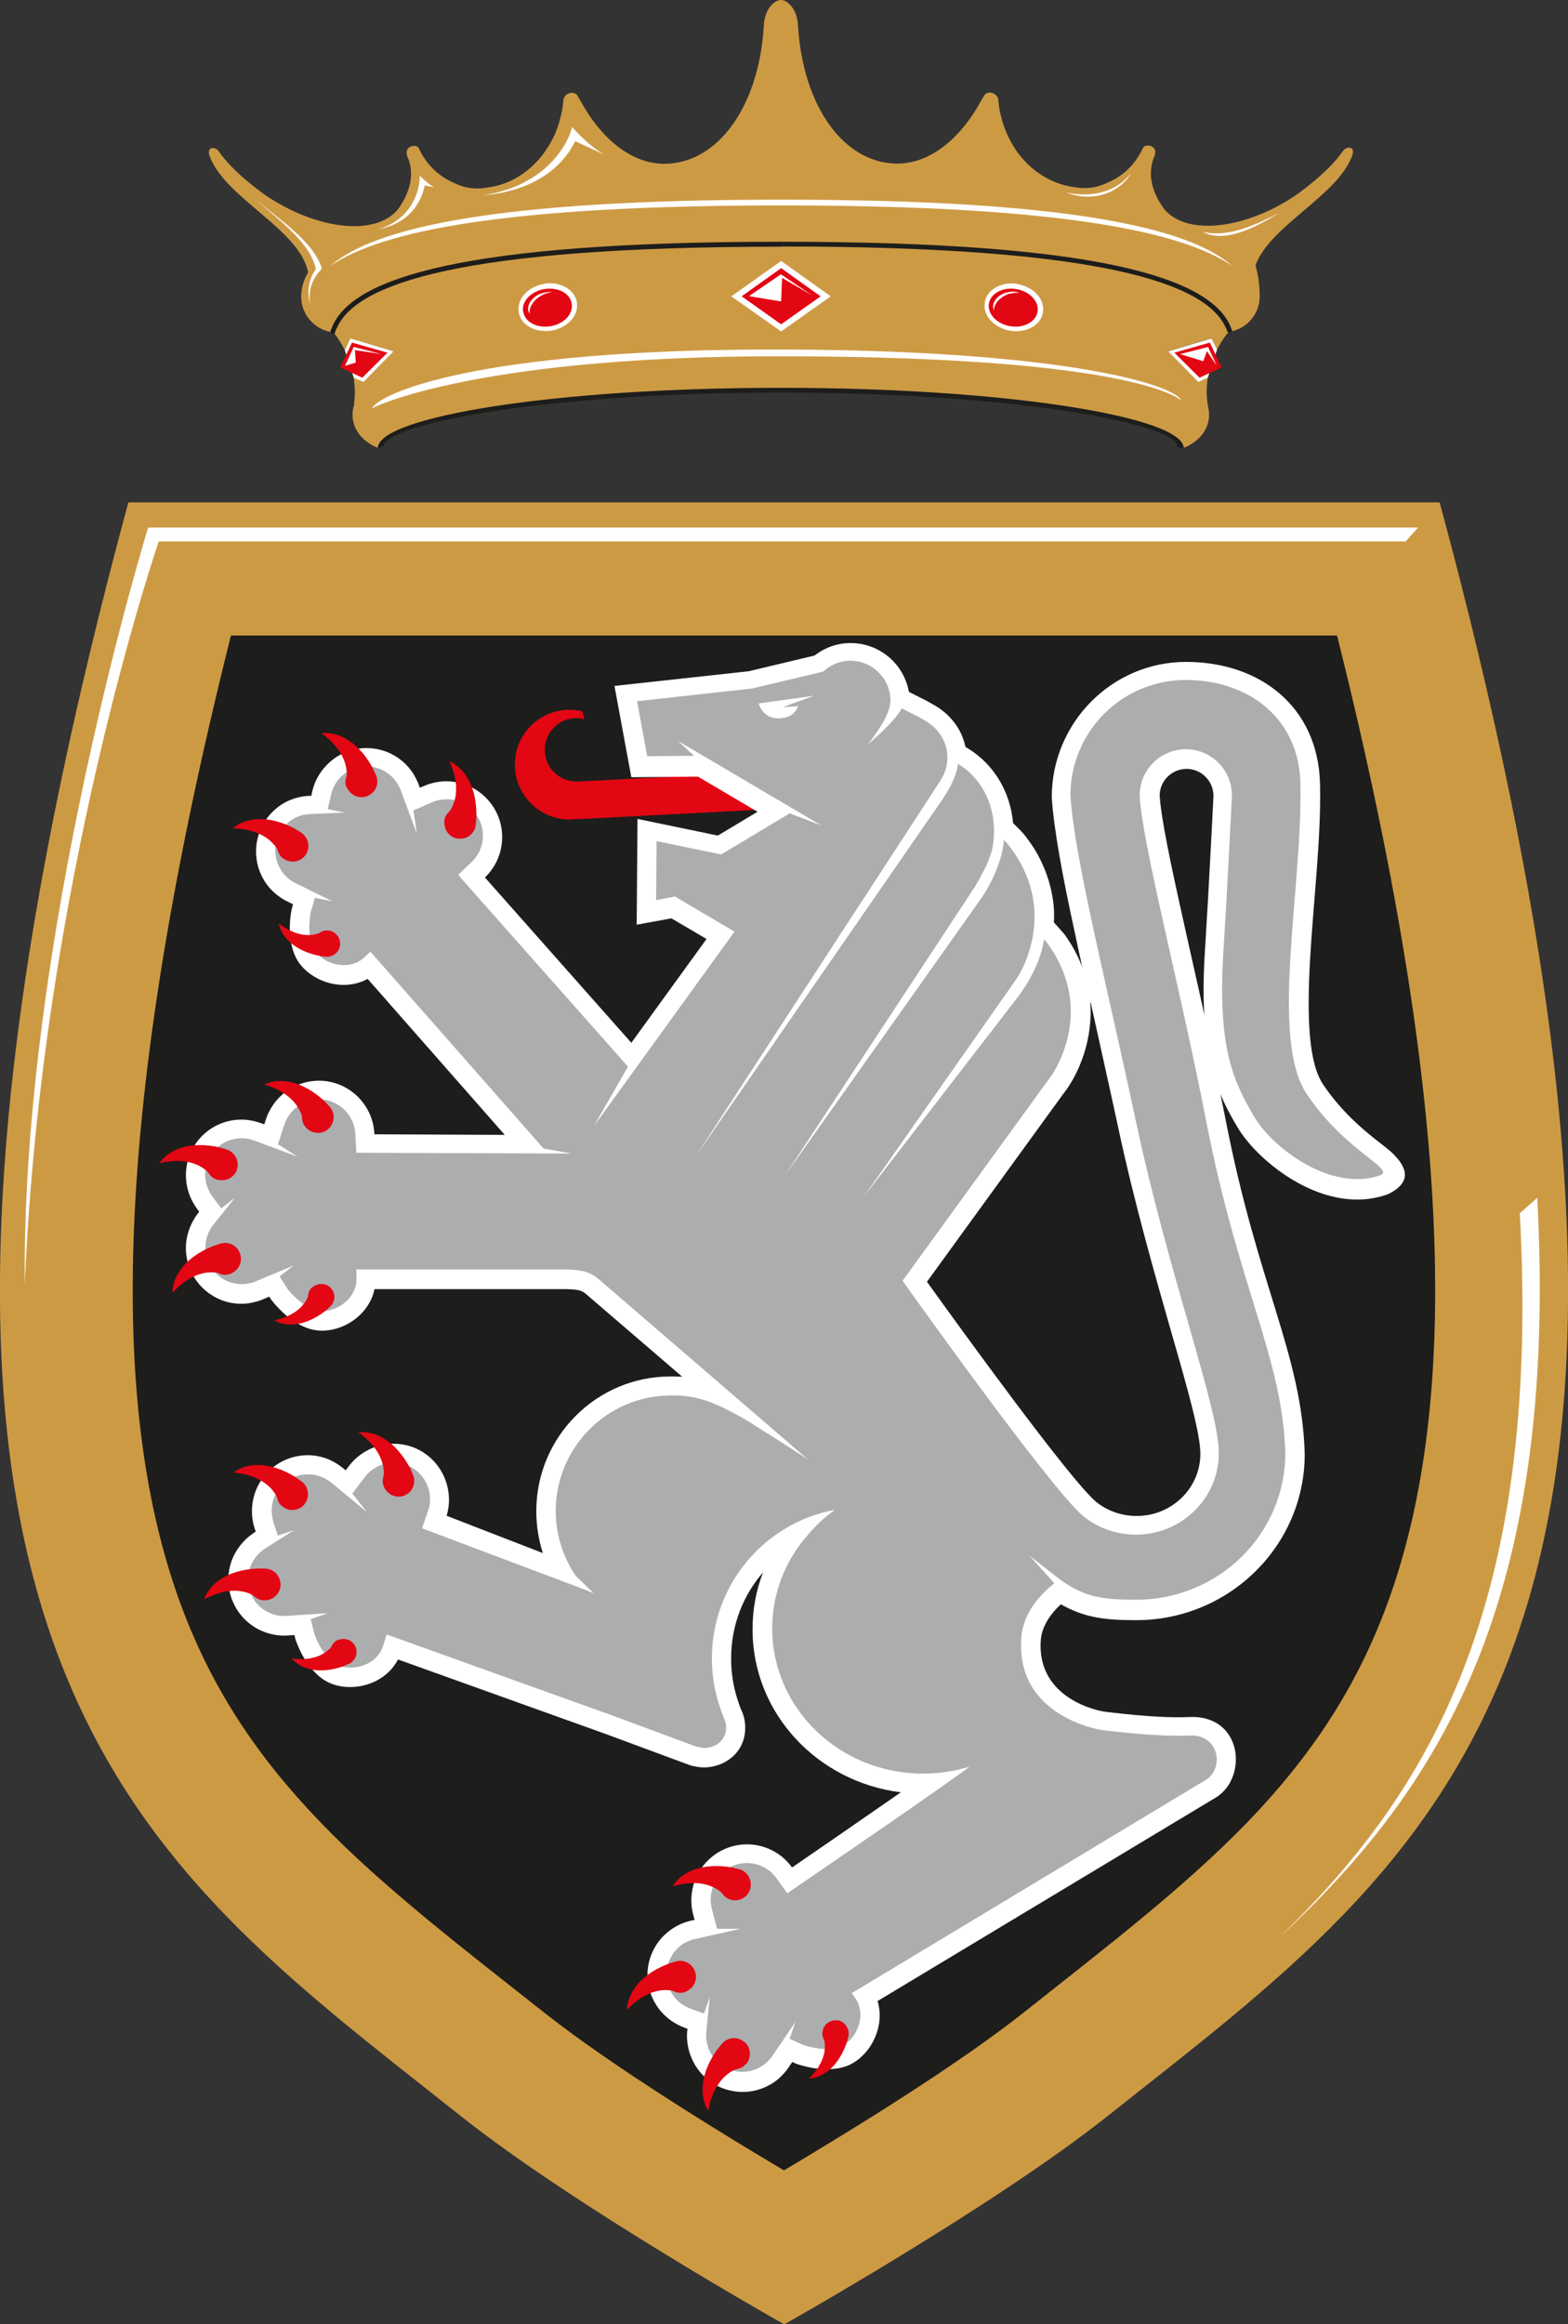 <?xml version="1.0" encoding="UTF-8"?><svg id="Livello_2" xmlns="http://www.w3.org/2000/svg" viewBox="0 0 79.03 117.1"><rect x="0" y="0" width="79.03" height="117.1" fill="#333333" stroke="none"/><defs><style>.cls-1,.cls-2{fill:#fff;}.cls-3{fill:#acadae;}.cls-4{fill:#cd9a44;}.cls-5{fill:#e30613;}.cls-6{fill:#1d1d1b;}.cls-2{fill-rule:evenodd;}</style></defs><g id="Livello_1-2"><g><path class="cls-1" d="M44.51,8.65s3.01,.93,4.72-1.88c.13-.23-.1-.27-.18-.14-.89,1.51-2.64,2.41-4.54,2.02"/><path class="cls-1" d="M33.45,8.68s5.26,.48,5.8-6.11c0-.4-.34-.28-.34-.04-.24,2.52-1.51,5.99-5.46,6.15"/><path class="cls-4" d="M6.47,25.31H72.56c15.69,58.03,0,68.02-16.73,81.3-5.65,4.49-15.97,10.31-16.3,10.5-.34-.19-10.66-6.01-16.31-10.5C6.47,93.32-9.22,83.33,6.47,25.31"/><path class="cls-1" d="M7.47,26.57S1.06,47.33,1.25,64.73c.83-20.25,6.75-37.45,6.75-37.45h62.85l.62-.7H7.47"/><path class="cls-1" d="M77.48,60.35l-.88,.78c.51,9.34-.48,16.37-2.46,21.94-1.94,5.48-4.86,9.61-8.33,13.21-.42,.44-.85,.86-1.28,1.29,.73-.68,1.45-1.38,2.14-2.1,3.47-3.6,6.38-7.73,8.33-13.21,1.97-5.56,2.98-12.58,2.48-21.9"/><path class="cls-6" d="M67.39,32.02H11.64c-6.39,25.46-5.81,39.57-2.66,48.46,1.65,4.64,4.1,8.14,7.15,11.31,1.61,1.68,3.36,3.21,5.16,4.71,1.96,1.63,4,3.21,6.06,4.84,2.64,2.09,6.37,4.49,9.49,6.4,.96,.59,1.87,1.13,2.67,1.61,.8-.47,1.7-1.02,2.67-1.61,3.11-1.9,6.84-4.3,9.49-6.4,2.05-1.63,4.09-3.21,6.05-4.84,1.81-1.5,3.55-3.04,5.17-4.71,3.05-3.17,5.51-6.68,7.15-11.31,3.16-8.89,3.73-23-2.65-48.46"/><path class="cls-5" d="M29.44,36.23c-.13-.03-.26-.05-.39-.05-.88,0-1.59,.72-1.59,1.6,0,.81,.59,1.47,1.37,1.58l.22,.02,6.21-.32,2.96,1.74-9.03,.47h-.23s-.25,.02-.25,.02c-1.52,0-2.76-1.24-2.76-2.77s1.23-2.76,2.76-2.76c.22,0,.44,.03,.64,.08l.11,.39"/><path class="cls-1" d="M45.38,90.3c-4.18-.53-7.45-3.97-7.45-8.21,0-1.01,.18-1.97,.53-2.87-1.01,1.16-1.61,2.68-1.61,4.34,0,.75,.12,1.48,.35,2.15,.04,.14,.1,.29,.15,.42,.14,.28,.21,.59,.21,.92,0,1.27-1.05,2-2.09,2-.16,0-.54-.05-.74-.13l-4.24-1.57-10.43-3.74c-.74,1.42-2.65,1.73-3.73,1.03-.55-.36-.9-.91-1.1-1.27-.22-.41-.34-.78-.34-.78l-.05-.21-.48,.03c-.32,0-.65-.05-.96-.16-1.46-.5-2.24-2.1-1.74-3.57,.21-.6,.61-1.09,1.09-1.42l.14-.09-.06-.18c-.18-.56-.18-1.18,.02-1.77,.51-1.47,2.1-2.25,3.56-1.75,.31,.11,.58,.27,.83,.46l.18,.15,.16-.21c.72-.95,1.99-1.38,3.16-.98,1.43,.49,2.2,2.05,1.77,3.48l4.85,1.88c-.21-.66-.33-1.37-.33-2.11,0-3.75,3.03-6.79,6.77-6.79,.14,0,.27,0,.41,.01h.17s-4.68-4.02-4.68-4.02c-.23-.21-.3-.25-.4-.29-.11-.05-.34-.1-.91-.1h-9.51c-.33,1.5-1.95,2.34-3.17,2.03-.63-.16-1.14-.56-1.45-.85-.16-.15-.3-.3-.39-.4l-.18-.22-.12-.18-.45,.19c-.29,.1-.63,.17-.95,.17-1.55,0-2.8-1.26-2.8-2.81,0-.63,.22-1.22,.57-1.7l.1-.13-.11-.15c-.35-.47-.56-1.06-.56-1.69,0-1.55,1.25-2.8,2.8-2.8,.32,0,.63,.06,.93,.16l.22,.08,.08-.25c.37-1.13,1.43-1.95,2.67-1.95,1.51,0,2.74,1.2,2.8,2.7l6.57,.03-6.91-7.86c-1.34,.73-3.04,.05-3.61-1.06-.29-.58-.33-1.24-.31-1.65,.01-.46,.1-.84,.1-.84l.06-.21-.43-.21c-.27-.16-.54-.37-.75-.61-1.01-1.17-.89-2.94,.28-3.96,.47-.42,1.06-.64,1.65-.68h.17s.04-.19,.04-.19c.12-.57,.43-1.11,.91-1.53,1.17-1.02,2.94-.89,3.95,.28,.21,.24,.37,.52,.49,.81l.08,.22,.24-.1c1.09-.47,2.4-.2,3.22,.74,.99,1.14,.9,2.85-.18,3.88l7.38,8.33,3.79-5.23-1.77-1.04-1.75,.32,.04-5.33,4.05,.84,2-1.2-3-1.77-3.36,.03-.85-4.6,6.77-.74,3.31-.79c.54-.41,1.16-.63,1.82-.63,1.47,0,2.69,1.06,2.94,2.46l.93,.47,.28,.16c.8,.43,1.44,1.18,1.64,2.14l.13,.08c1.31,.81,2.13,2.18,2.27,3.76,.26,.25,.46,.46,.52,.53,.15,.19,.36,.46,.58,.81,.42,.7,.87,1.73,.96,2.99,.01,.23,.01,.46,0,.68,.25,.27,.45,.5,.51,.57,.15,.2,.34,.48,.54,.85,.13,.24,.26,.52,.38,.83-.13-.57-.25-1.12-.36-1.66-.63-2.88-1.08-5.3-1.18-6.9,0-3.75,3.03-6.82,6.77-6.82s6.65,2.27,6.75,6.12c.07,2.65-.33,5.9-.5,8.85-.17,3.01-.07,5.26,.67,6.34,.89,1.31,1.89,2.16,2.63,2.75,.2,.15,.37,.29,.51,.4,.14,.11,.31,.25,.43,.38,.85,.87,.62,1.47-.18,1.91l-.07,.04-.07,.03c-3.14,1.14-6.53-1.61-7.57-3.36-.32-.54-.62-1.08-.87-1.69,.09,.44,.18,.88,.27,1.33,.81,4.17,1.76,7.1,2.52,9.58,.77,2.51,1.39,4.69,1.46,7.23,0,4.63-3.82,8.37-8.49,8.37-1.49,0-2.58-.1-3.8-.8-.44,.4-.94,1.03-1.01,1.77-.25,3.05,3.03,3.62,3.21,3.64,.19,.02,2.64,.35,4.25,.27,2.73-.13,2.98,3.06,1.37,4.05l-17.06,10.26c.42,1.39-.46,2.89-1.6,3.29-.62,.21-1.27,.15-1.68,.08-.45-.08-.82-.21-.82-.21l-.2-.09-.27,.4c-.2,.25-.44,.49-.71,.66-1.3,.84-3.03,.47-3.87-.83-.34-.53-.49-1.15-.45-1.73l.02-.17-.18-.07c-.55-.21-1.04-.58-1.38-1.11-.85-1.3-.48-3.04,.82-3.88,.27-.18,.56-.3,.87-.38l.23-.05-.07-.25c-.31-1.15,.14-2.42,1.18-3.1,1.26-.82,2.93-.5,3.8,.71,1.21-.83,3.58-2.46,5.49-3.79m9.54-39.78c.01,.13,.02,.26,.02,.4,.01,2.24-1.05,3.79-1.37,4.18l-6.88,9.48c1.58,2.2,7.23,10.02,8.54,11.1,.55,.44,1.26,.7,2.03,.7,1.79,0,3.21-1.42,3.21-3.13,0-.96-.56-3-1.43-6.01-.84-2.94-1.89-6.58-2.73-10.52-.47-2.18-.94-4.27-1.37-6.22m5.73,.64c-.06-.91-.05-1.96,.03-3.21,.19-2.98,.43-7.78,.43-7.83,0-.75-.61-1.36-1.35-1.36s-1.35,.59-1.36,1.33c.06,1.11,.54,3.39,1.2,6.35,.32,1.46,.69,3.05,1.05,4.71"/><path class="cls-3" d="M40.59,77.49c.43-.54,.93-1.02,1.49-1.42-3.53,.65-6.2,3.76-6.2,7.48,0,.86,.14,1.68,.4,2.44,.06,.19,.12,.36,.19,.53,.08,.16,.13,.33,.13,.52,0,.62-.5,1.03-1.12,1.03l-.39-.07-4.26-1.58-11.34-4.07-.21,.66c-.39,.99-1.71,1.25-2.41,.8-.68-.44-1.03-1.5-1.03-1.5l-.18-.73,.85-.3-2.17,.14c-.22,0-.41-.03-.61-.1-.96-.33-1.46-1.37-1.13-2.34,.14-.39,.39-.7,.7-.92l1.53-.97-.83,.28-.22-.69c-.11-.37-.12-.78,.01-1.16,.33-.96,1.37-1.47,2.33-1.14,.19,.06,.36,.16,.54,.29l1.83,1.51-.73-.93,.62-.82c.46-.62,1.3-.9,2.06-.64,.93,.33,1.44,1.33,1.16,2.26l-.33,.95,8.02,3.02,.63,.25-.9-.87c-.64-.94-1.01-2.07-1.01-3.27,0-3.21,2.6-5.82,5.8-5.82h.36c.97,.04,1.77,.33,2.76,.86,1.03,.55,.99,.59,1.62,.97,.86,.53,2.18,1.4,2.18,1.4l-10.39-8.95c-.46-.4-.73-.63-1.95-.63h-10.43s.01,.53,.01,.53c-.05,1.06-1.21,1.74-2.02,1.53-.79-.2-1.46-1.08-1.46-1.08l-.4-.63,.71-.55-2.01,.84c-.21,.07-.41,.1-.61,.1-1.01,0-1.83-.82-1.83-1.84,0-.41,.14-.79,.36-1.1l1.13-1.41-.69,.53-.44-.59c-.23-.31-.37-.69-.37-1.11,0-1.01,.82-1.83,1.83-1.83,.21,0,.4,.03,.61,.1l2.22,.83-.99-.63,.32-.98c.24-.74,.94-1.28,1.75-1.28,.99,0,1.79,.79,1.83,1.76l.05,.93,10.86,.04-1.42-.25-8.73-9.92-.38,.35c-.83,.67-2.11,.22-2.49-.52-.37-.73-.14-1.82-.14-1.82l.21-.72,.88,.17-1.95-.96c-.19-.11-.34-.24-.48-.4-.66-.77-.58-1.92,.18-2.59,.31-.27,.68-.42,1.07-.44l1.8-.08-.85-.17,.16-.71c.08-.38,.28-.73,.59-1,.76-.66,1.92-.58,2.58,.18,.14,.16,.24,.33,.33,.53l.83,2.23-.17-1.17,.94-.41c.71-.31,1.58-.13,2.11,.48,.65,.75,.59,1.87-.13,2.54l-.67,.64,8.56,9.66-1.72,3,7.09-9.8-3-1.77-.95,.18,.02-2.97,3.26,.67,3.45-2.07,1.58,.6-7.21-4.25,.81,.75-2.36,.02-.51-2.77,5.79-.64,3.58-.85c.43-.38,.89-.55,1.38-.55,1.11,0,2.02,.9,2.02,2.02l-.03,.24c-.13,.76-1.11,1.95-1.11,1.95,0,0,1.32-1.08,1.71-1.81l.85,.43,.24,.14c.71,.38,1.21,1.06,1.21,1.9,0,.4-.11,.78-.31,1.09l-.08,.14-12.29,18.86,12.25-17.71c.96-1.33,.96-2.06,.96-2.06,1.13,.69,1.82,1.93,1.82,3.39,0,.99-.24,1.55-.94,2.77l-9.6,14.59,9.91-13.99s1.02-1.45,1.13-2.92c0,0,1.39,1.37,1.53,3.49,.13,2.15-.96,3.61-.99,3.64l-7.6,10.84,7.8-10.11s1.09-1.39,1.28-2.86c0,0,1.32,1.44,1.35,3.57,.01,2.15-1.15,3.55-1.18,3.58l-7.3,10.06s7.46,10.5,9.11,11.86c.72,.58,1.64,.93,2.65,.93,2.31,0,4.18-1.84,4.18-4.11s-2.51-8.89-4.18-16.72c-1.51-7.08-3.1-13.27-3.3-16.41,0-3.22,2.6-5.82,5.81-5.82s5.7,1.96,5.78,5.18c.13,5.24-1.58,12.9,.34,15.71,1.94,2.86,4.36,3.7,3.73,4.05-2.48,.9-5.46-1.34-6.4-2.94-1.01-1.72-1.86-3.42-1.55-8.29,.19-3.01,.43-7.84,.43-7.89,0-1.29-1.04-2.33-2.32-2.33s-2.33,1.04-2.33,2.33c.12,2.41,2.02,9.54,3.37,16.49,1.65,8.42,3.83,11.85,3.97,16.64,0,4.08-3.36,7.39-7.52,7.39-1.66,0-2.6-.12-3.85-1.03l-1.52-1.19,1.25,1.39c-.5,.39-1.55,1.35-1.66,2.7-.34,4.04,4.03,4.69,4.03,4.69,0,0,2.7,.36,4.44,.28,1.53-.07,1.75,1.68,.82,2.24l-17.84,10.74,.23,.33c.54,.92-.07,2.12-.86,2.39-.77,.27-1.82-.11-1.82-.11l-.68-.31,.29-.85-1.22,1.8c-.14,.17-.28,.31-.46,.42-.85,.55-1.98,.31-2.53-.54-.22-.35-.31-.74-.29-1.12l.18-1.8-.29,.82-.68-.25c-.36-.13-.69-.38-.91-.72-.55-.85-.31-1.99,.54-2.54,.17-.11,.36-.19,.57-.24l2.32-.52h-1.18s-.26-.99-.26-.99c-.2-.75,.09-1.59,.77-2.03,.83-.54,1.93-.32,2.49,.48l.54,.75s8.49-5.8,9.18-6.38c-.74,.23-1.53,.35-2.34,.35-4.19,0-7.6-3.27-7.6-7.31,0-1.74,.63-3.34,1.69-4.6m.38-42.39l-2.75,.38s.22,.94,1.3,.72c.41-.08,.6-.36,.69-.58l-.79,.05,1.55-.56Z"/><path class="cls-5" d="M10.97,59.44c.4,.1,.81-.1,.96-.47l.02-.07c.12-.42-.12-.86-.54-.99-.23-.06-.19-.06-.39-.11-1.32-.29-2.44,.02-2.99,.81,.86-.21,1.78-.17,2.43,.42l.04,.06,.09,.12c.09,.1,.19,.19,.38,.23"/><path class="cls-5" d="M15.45,56.84c.3,.29,.76,.32,1.07,.07l.05-.05c.32-.31,.33-.81,.02-1.13-.16-.17-.13-.15-.28-.29-1-.91-2.12-1.2-2.99-.8,.85,.25,1.62,.75,1.9,1.58v.08s.02,.15,.02,.15c.02,.13,.07,.25,.21,.39"/><path class="cls-5" d="M11.6,64.18c.39-.14,.62-.54,.52-.94l-.02-.07c-.13-.42-.58-.64-1-.51-.23,.08-.2,.06-.38,.13-1.25,.5-2.01,1.38-2.03,2.35,.6-.66,1.38-1.14,2.25-1.02l.07,.03,.14,.05c.13,.04,.26,.05,.44-.02"/><path class="cls-5" d="M15.76,64.85c.26-.22,.65-.21,.89,.02l.04,.04c.24,.28,.21,.7-.07,.94-.15,.13-.12,.12-.25,.22-.89,.68-1.85,.85-2.54,.45,.72-.15,1.4-.51,1.69-1.18v-.06s.03-.13,.03-.13c.03-.11,.07-.2,.2-.31"/><path class="cls-5" d="M14.28,75.94c.34,.23,.8,.17,1.06-.14l.04-.06c.25-.36,.16-.86-.19-1.11-.2-.13-.16-.12-.33-.23-1.15-.7-2.31-.78-3.09-.21,.89,.09,1.74,.42,2.17,1.19l.02,.07,.05,.15c.04,.13,.12,.24,.28,.34"/><path class="cls-5" d="M19.37,74.95c.18,.37,.61,.55,.99,.41l.06-.03c.4-.18,.57-.66,.38-1.06-.1-.22-.07-.19-.17-.37-.65-1.19-1.61-1.83-2.56-1.73,.72,.52,1.29,1.24,1.28,2.11l-.02,.08-.03,.15c-.02,.13-.02,.26,.07,.44"/><path class="cls-5" d="M13.34,80.63c.41,0,.76-.31,.8-.72v-.07c0-.44-.34-.8-.78-.81-.24,0-.2-.01-.4,0-1.35,.06-2.35,.65-2.68,1.56,.78-.42,1.68-.63,2.45-.23l.06,.05,.12,.09c.11,.08,.23,.13,.42,.13"/><path class="cls-5" d="M17.06,82.62c.33-.12,.68,.01,.84,.31l.02,.05c.14,.34-.02,.73-.36,.86-.19,.08-.15,.08-.31,.13-1.07,.36-2.02,.2-2.55-.41,.74,.1,1.5-.02,1.98-.56l.03-.05,.06-.11c.06-.09,.14-.17,.29-.23"/><path class="cls-5" d="M34.52,100.36c.39-.13,.63-.53,.54-.93l-.02-.07c-.13-.42-.57-.66-.99-.53-.23,.07-.2,.05-.38,.12-1.26,.48-2.03,1.35-2.07,2.31,.61-.64,1.4-1.11,2.26-.97l.07,.03,.14,.05c.13,.04,.26,.06,.44,0"/><path class="cls-5" d="M36.87,95.73c.41,.08,.81-.14,.93-.53l.02-.07c.1-.43-.16-.86-.59-.96-.23-.05-.2-.06-.39-.09-1.33-.22-2.44,.15-2.94,.96,.85-.25,1.77-.26,2.44,.29l.05,.06,.1,.12c.09,.1,.19,.17,.38,.21"/><path class="cls-5" d="M37.62,103.99c.25-.33,.23-.79-.06-1.08l-.06-.04c-.34-.28-.84-.23-1.12,.11-.15,.19-.13,.15-.25,.31-.78,1.1-.93,2.26-.43,3.07,.15-.88,.55-1.71,1.33-2.08l.07-.02,.15-.04c.13-.04,.24-.1,.36-.25"/><path class="cls-5" d="M41.47,102.27c.1-.33,.43-.53,.76-.47h.06c.35,.11,.56,.49,.46,.84-.05,.19-.04,.16-.09,.32-.38,1.07-1.1,1.72-1.89,1.77,.53-.52,.91-1.19,.78-1.91l-.02-.05-.05-.12c-.04-.1-.05-.21,0-.37"/><path class="cls-5" d="M17.5,39.71c.19,.37,.6,.55,.99,.41l.07-.03c.4-.19,.57-.65,.38-1.06-.1-.21-.08-.19-.17-.36-.64-1.18-1.61-1.83-2.57-1.73,.72,.52,1.29,1.24,1.28,2.12l-.02,.07-.04,.15c-.02,.13-.02,.26,.07,.44"/><path class="cls-5" d="M22.4,41.4c-.03,.42,.25,.78,.65,.85h.07c.44,.05,.83-.28,.86-.71,.02-.24,.03-.2,.03-.4,.03-1.35-.49-2.39-1.36-2.79,.37,.81,.51,1.72,.05,2.47l-.05,.06-.1,.11c-.08,.1-.15,.22-.16,.41"/><path class="cls-5" d="M14.34,43.3c.36,.2,.81,.12,1.05-.21l.04-.06c.23-.37,.1-.86-.27-1.09-.21-.13-.17-.11-.34-.21-1.19-.62-2.36-.61-3.09,0,.89,.03,1.76,.3,2.24,1.04l.02,.07,.06,.14c.05,.12,.13,.23,.3,.32"/><path class="cls-5" d="M16.57,46.88c.34,.06,.59,.35,.57,.69v.06c-.06,.37-.39,.62-.75,.57-.2-.03-.17-.01-.33-.05-1.11-.23-1.85-.85-2.01-1.63,.59,.46,1.3,.74,2,.51l.05-.03,.11-.06c.1-.05,.2-.08,.36-.05"/><path class="cls-4" d="M17.84,20.37c.07-.49,.05-.94-.02-1.36l.5,.24,1.52-1.55-2.18-.65-.28,.6c-.24-.48-.49-.81-.58-.91h-.07c-.88-.14-1.55-.89-1.55-1.79,0-.41,.11-.82,.35-1.23-.42-2.14-4.09-3.69-4.93-5.77-.25-.57,.22-.59,.42-.34,.69,1.05,2.25,2.16,2.5,2.32,2.7,1.76,5.67,1.96,6.65,.46,.43-.67,.78-1.57,.36-2.51-.07-.2-.04-.38,.12-.47,.19-.1,.4-.07,.46,.07,.28,.61,.72,1.12,1.3,1.49,.18,.11,.36,.2,.55,.28,.5,.24,1.05,.31,1.67,.19,1.2-.16,2.37-.94,3.09-2.2,.24-.41,.41-.83,.51-1.26,.08-.28,.14-.57,.16-.87,0-.18,.1-.33,.27-.4,.15-.06,.29-.04,.41,.06l.16,.26c1.09,2.02,2.67,3.28,4.38,3.22,2.57-.09,4.63-2.84,4.89-6.94C38.52,.47,39.03,0,39.36,0c.33,0,.83,.46,.86,1.3,.26,4.1,2.31,6.85,4.88,6.94,1.71,.06,3.29-1.2,4.38-3.22l.16-.26c.11-.1,.25-.12,.41-.06,.17,.07,.28,.22,.27,.39,.02,.3,.08,.59,.16,.87,.11,.43,.28,.85,.51,1.26,.72,1.26,1.89,2.03,3.1,2.2,.62,.12,1.17,.05,1.67-.19,.19-.08,.37-.17,.55-.28,.58-.36,1.01-.88,1.3-1.49,.06-.14,.27-.17,.46-.07,.17,.09,.19,.27,.12,.47-.41,.94-.07,1.84,.37,2.51,.97,1.5,3.95,1.3,6.64-.46,.25-.16,1.81-1.28,2.5-2.32,.21-.25,.67-.22,.42,.34-.8,1.98-4.13,3.47-4.84,5.44,.12,.43,.21,.95,.21,1.57,0,.9-.67,1.65-1.55,1.78-.04,.03-.33,.36-.61,.91l-.27-.59-2.18,.65,1.52,1.55,.48-.23c-.08,.46-.09,.98,.02,1.53,.03,.12,.04,.24,.04,.36,0,.69-.44,1.29-1.17,1.62l-.1,.04s-.21-.3-.43-.46c-1.64-1.25-9.63-2.44-19.86-2.45h-.05c-10.24,0-18.22,1.2-19.87,2.45-.21,.16-.39,.47-.42,.46l-.1-.04c-.73-.33-1.17-.93-1.17-1.62,0-.19,.03-.37,.09-.54"/><path class="cls-1" d="M27.45,14.3c-.75,.11-1.4,.69-1.31,1.4,.09,.71,.88,1.07,1.63,.96,.75-.11,1.4-.69,1.31-1.4-.1-.71-.89-1.08-1.63-.97"/><polygon class="cls-1" points="39.37 16.7 41.87 14.93 39.37 13.15 36.86 14.93 39.37 16.7"/><path class="cls-1" d="M51.26,14.3c-.75-.11-1.54,.25-1.63,.97-.09,.7,.56,1.28,1.31,1.4,.75,.11,1.54-.25,1.63-.96,.09-.71-.57-1.29-1.31-1.4"/><path class="cls-1" d="M39.36,17.61c-15.52-.04-20.32,2.27-20.61,2.97,.52-.31,6.1-2.64,20.55-2.63,18.19,.01,20.25,2.24,20.25,2.24-.33-.81-5.97-2.55-20.19-2.58"/><path class="cls-1" d="M53.72,9.69c1.37,.55,2.73,0,3.28-.95-1.24,1.53-3.28,.95-3.28,.95"/><path class="cls-1" d="M60.63,11.69c.85,.45,2.12,.13,3.84-.97-2.13,1.13-3.03,1.11-3.84,.97"/><path class="cls-1" d="M16.64,13.41c2.58-1.8,8.98-3.06,22.72-3.06h.05c13.74,0,20.13,1.27,22.71,3.06-2.19-1.95-8.37-3.35-22.71-3.35h-.05c-14.35,0-20.53,1.41-22.72,3.35"/><path class="cls-1" d="M16.16,13.35c-.46-1.19-1.97-2.23-3.22-3.25,1.28,1.11,2.71,2.18,2.98,3.46-.43,.61-.43,1.27-.29,1.76l-.03-.33c0-.54,.21-1.02,.56-1.38l.06-.11-.06-.15"/><path class="cls-1" d="M21.41,9.34l.48,.1c-.27-.13-.74-.59-.74-.59,.03,.08,.01,2.08-2.08,2.7,2-.38,2.28-1.97,2.34-2.21"/><path class="cls-1" d="M29,7.12l1.46,.67c-.87-.49-1.63-1.4-1.63-1.4,.01,.17-.8,2.91-4.51,3.45,3.52-.28,4.48-2.37,4.67-2.72"/><path class="cls-6" d="M39.41,12.43h-.05c-16.16,0-21.35,1.87-22.36,4.05-.08,.15-.08,.16-.14,.34h-.14s-.07-.11-.07-.11c0,0,.05-.15,.13-.33,1.09-2.36,6.49-4.2,22.58-4.2h.05c16.09,0,21.49,1.85,22.58,4.2,.08,.18,.12,.31,.12,.31l-.1,.07-.14-.03c-.07-.19-.03-.12-.11-.26-1.01-2.18-6.2-4.05-22.36-4.05"/><path class="cls-6" d="M39.36,19.78h-.05c-10.04,0-17.69,1.16-19.59,2.27-.16,.1-.45,.32-.34,.4l-.34,.13c0-1.58,8.92-3.04,20.27-3.04h.05c11.36,0,20.26,1.46,20.3,3.03-.13,.05-.44-.07-.36-.12,.11-.08-.19-.3-.34-.4-1.91-1.11-9.55-2.27-19.6-2.27"/><polygon class="cls-5" points="41.36 14.93 39.37 16.34 37.38 14.93 39.37 13.51 41.36 14.93"/><polygon class="cls-2" points="40.96 14.9 39.36 13.82 37.75 14.92 39.37 15.19 39.42 14 40.96 14.9"/><path class="cls-5" d="M26.36,15.68c-.07-.52,.43-1.02,1.11-1.12,.68-.1,1.29,.24,1.35,.76,.07,.52-.42,1.02-1.1,1.12-.68,.1-1.29-.23-1.35-.76"/><path class="cls-1" d="M27.36,14.85c.15-.07,.31-.11,.47-.13-.21-.02-.45,.01-.66,.11-.45,.21-.69,.68-.47,.99-.07-.34,.23-.77,.67-.97"/><path class="cls-5" d="M52.3,15.68c-.07,.52-.68,.86-1.35,.76-.68-.1-1.18-.6-1.11-1.12,.07-.52,.67-.86,1.35-.76,.68,.1,1.18,.61,1.11,1.12"/><path class="cls-1" d="M50.91,14.8c.16-.04,.32-.06,.48-.06-.21-.06-.44-.06-.67,0-.48,.13-.79,.57-.62,.9-.02-.34,.34-.72,.81-.85"/><polygon class="cls-1" points="17.83 19.03 18.32 19.25 19.84 17.7 17.66 17.05 17.38 17.65 17.83 19.03"/><polygon class="cls-1" points="61.34 17.62 61.06 17.05 58.88 17.7 60.4 19.25 60.88 19.02 61.34 17.62"/><polygon class="cls-5" points="59.19 17.77 60.98 17.26 61.57 18.51 60.46 19.03 59.19 17.77"/><polygon class="cls-2" points="59.48 17.84 60.65 18.2 60.83 17.69 61.33 18.43 60.89 17.48 59.48 17.84"/><polygon class="cls-5" points="19.53 17.77 18.26 19.03 17.15 18.51 17.74 17.26 19.53 17.77"/><polygon class="cls-2" points="19.23 17.84 17.83 17.48 17.39 18.43 17.93 18.27 17.89 17.64 19.23 17.84"/></g></g></svg>